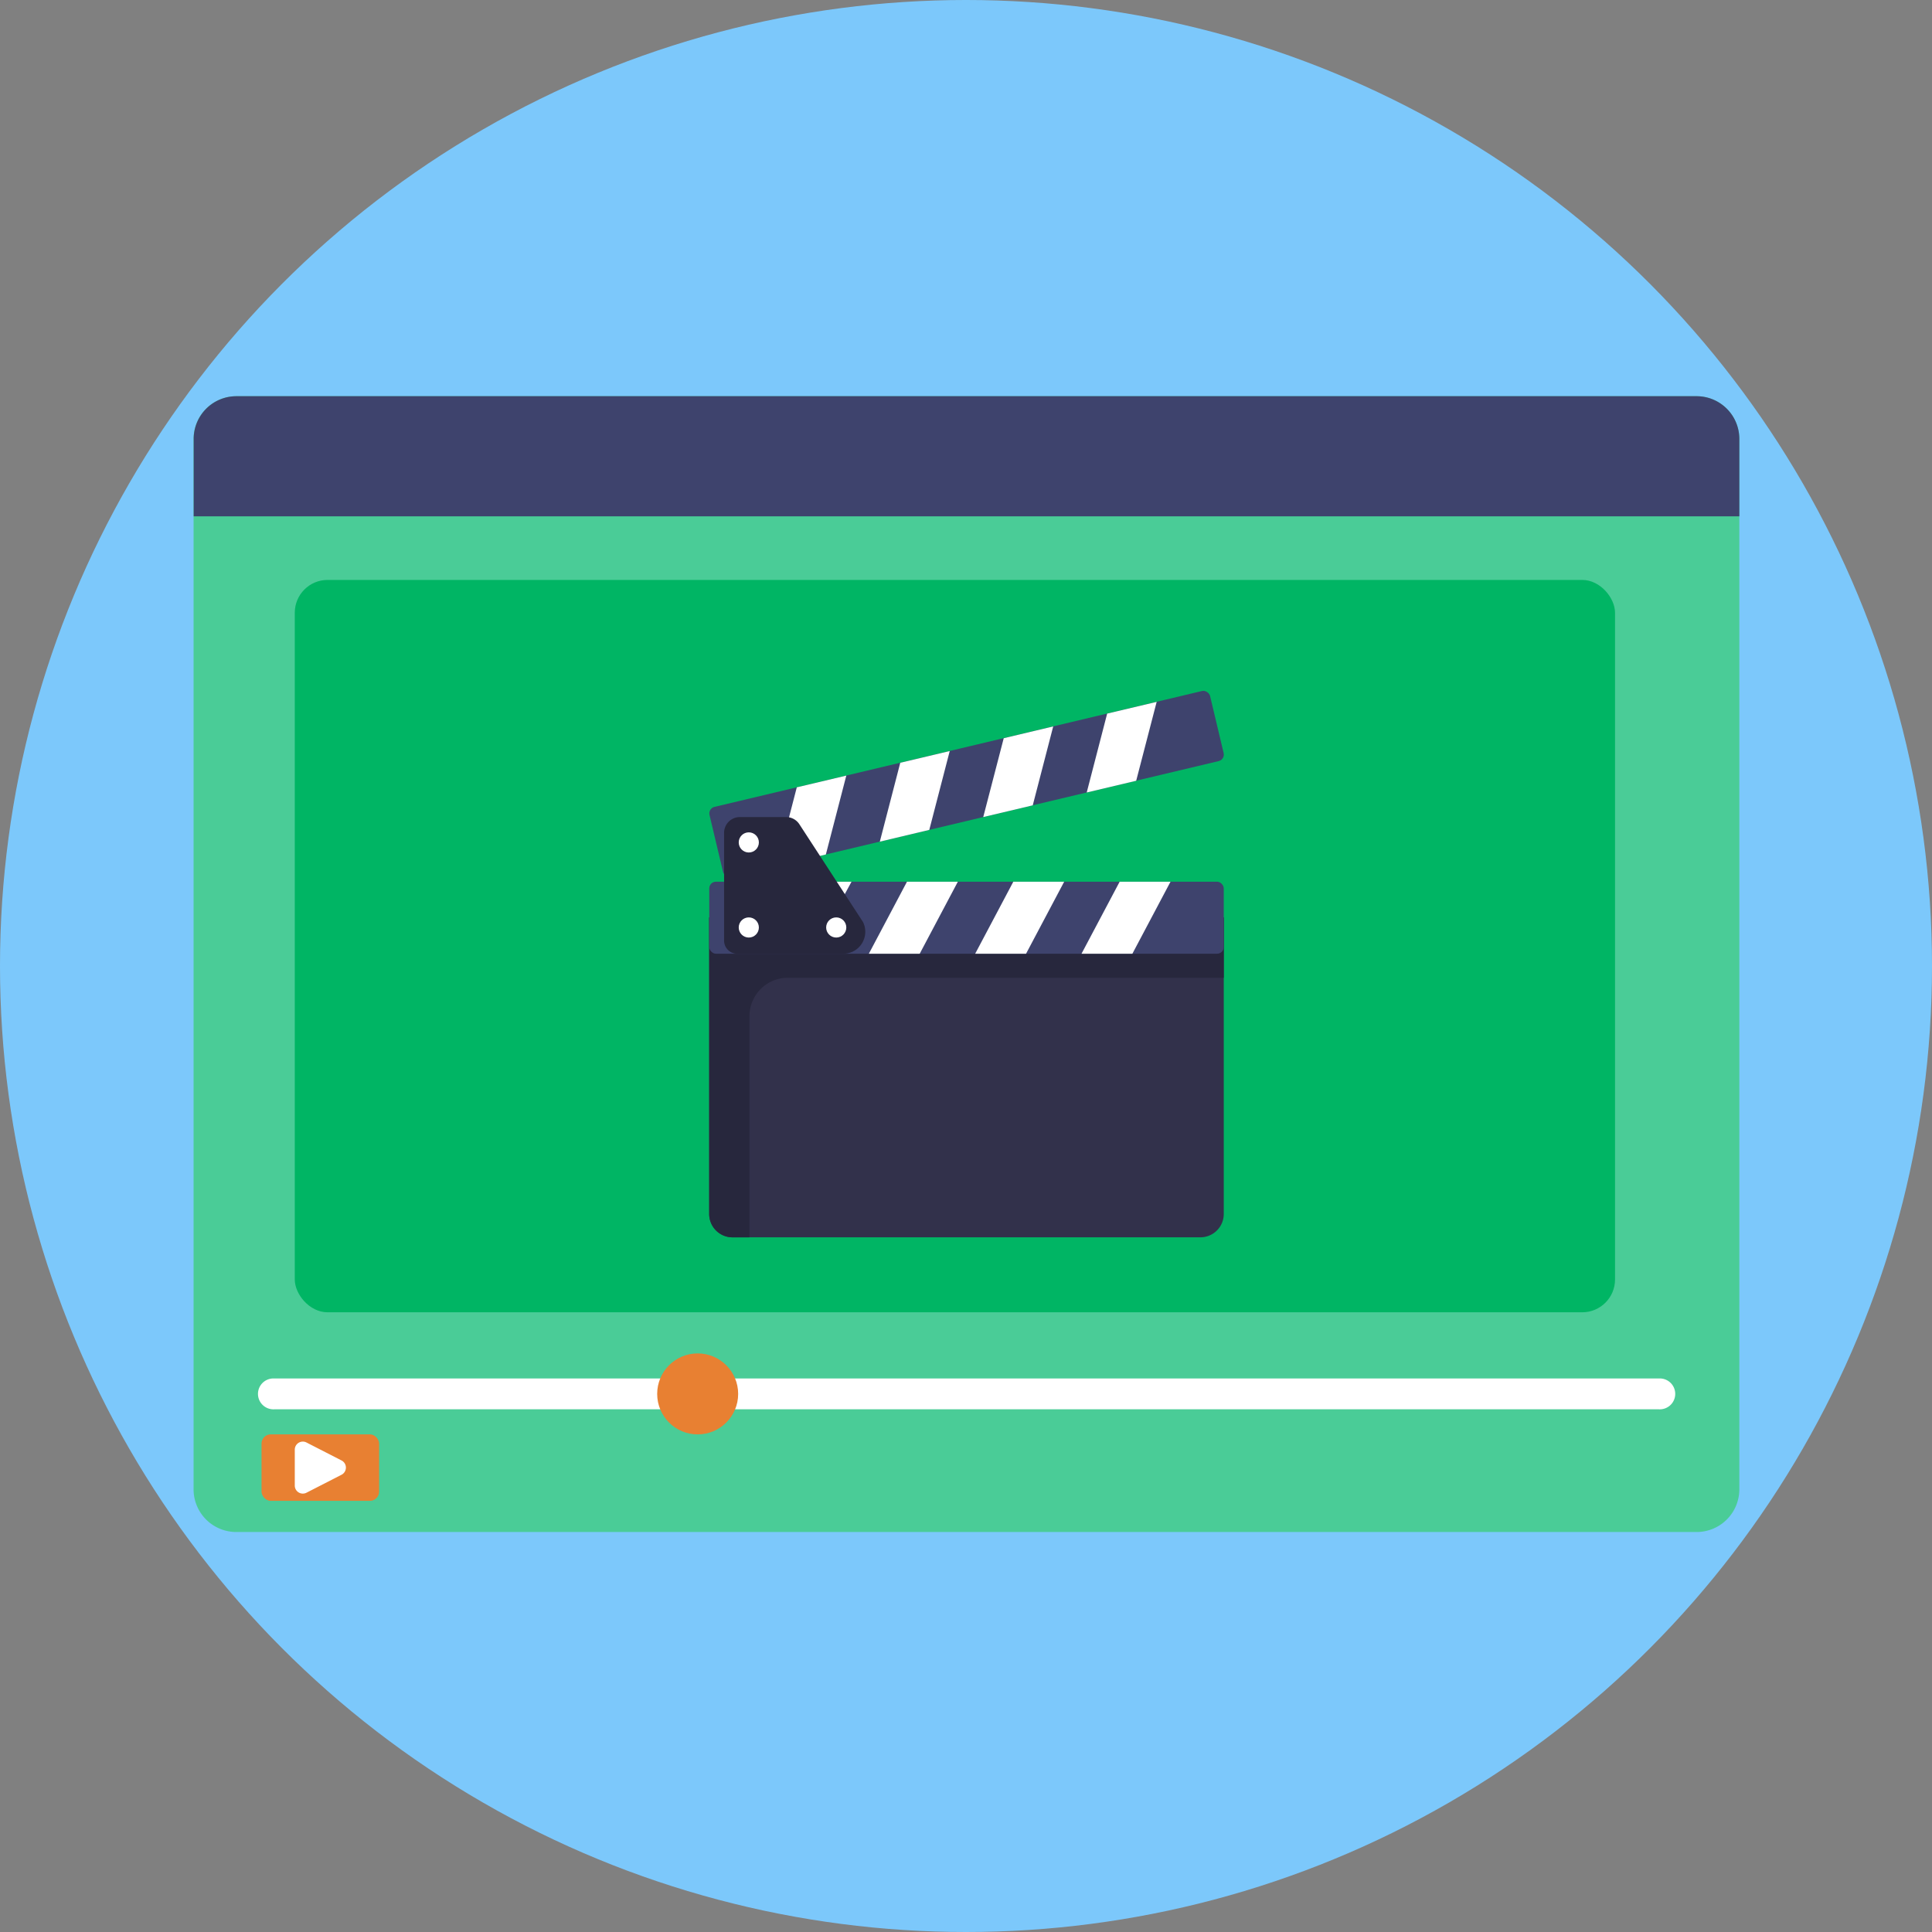 <svg xmlns="http://www.w3.org/2000/svg" viewBox="0 0 512 512"><rect x="0" y="0" width="512" height="512" fill="#808080" stroke="none"/><defs><style>.cls-1{fill:#7cc8fb;}.cls-2{fill:#4acc97;}.cls-3{fill:#00b564;}.cls-4{fill:#3e436d;}.cls-5{fill:#32314b;}.cls-6{fill:#27273d;}.cls-7{fill:#fff;}.cls-8{fill:#e88032;}</style></defs><title>Cinema</title><g id="BULINE"><circle class="cls-1" cx="256" cy="256" r="256"/></g><g id="Icons"><path class="cls-2" d="M460.94,116.33V394.68A11.32,11.32,0,0,1,449.62,406h-387a11.32,11.32,0,0,1-11.32-11.32V116.33A11.32,11.32,0,0,1,62.65,105h387A11.32,11.32,0,0,1,460.94,116.33Z"/><rect class="cls-3" x="78.12" y="153.69" width="349.88" height="194.08" rx="8.69"/><path class="cls-4" d="M460.94,116.33v20.51H51.33V116.33A11.32,11.32,0,0,1,62.65,105h387A11.32,11.32,0,0,1,460.94,116.33Z"/><path class="cls-5" d="M188,243.12H324.31a0,0,0,0,1,0,0v78.59a6.19,6.19,0,0,1-6.19,6.19h-124a6.19,6.19,0,0,1-6.19-6.19V243.12A0,0,0,0,1,188,243.12Z"/><path class="cls-6" d="M324.31,243.12v16H208.77a10.16,10.16,0,0,0-10.15,10.15v58.64h-4.48a6.19,6.19,0,0,1-6.18-6.19v-78.6Z"/><rect class="cls-4" x="187.96" y="233.66" width="136.35" height="19.09" rx="1.77"/><polygon class="cls-7" points="215.55 252.38 202.07 252.38 212.18 233.66 225.66 233.66 215.55 252.38"/><polygon class="cls-7" points="243.73 252.75 230.25 252.75 240.36 233.66 253.84 233.66 243.73 252.75"/><polygon class="cls-7" points="271.91 252.75 258.43 252.75 268.54 233.66 282.02 233.66 271.91 252.75"/><polygon class="cls-7" points="300.09 252.75 286.61 252.75 296.72 233.66 310.2 233.66 300.09 252.75"/><rect class="cls-4" x="187.96" y="198.24" width="136.35" height="19.09" rx="1.77" transform="translate(-41.09 64.84) rotate(-13.37)"/><polygon class="cls-7" points="218.86 226.45 205.74 229.56 211.16 208.65 224.28 205.54 218.86 226.45"/><polygon class="cls-7" points="246.27 219.93 233.16 223.05 238.58 202.14 251.69 199.03 246.27 219.93"/><polygon class="cls-7" points="273.69 213.42 260.57 216.53 266 195.63 279.11 192.51 273.69 213.42"/><polygon class="cls-7" points="301.1 206.91 287.99 210.02 293.41 189.11 306.53 186 301.1 206.91"/><path class="cls-6" d="M223.48,252.75H195.37a3.48,3.48,0,0,1-3.48-3.48V220.71a4.18,4.18,0,0,1,4.17-4.18h12.28a4.19,4.19,0,0,1,3.5,1.9l16.88,25.94A5.83,5.83,0,0,1,223.48,252.75Z"/><circle class="cls-7" cx="198.44" cy="245.79" r="2.67"/><circle class="cls-7" cx="198.44" cy="223.25" r="2.67"/><circle class="cls-7" cx="221.61" cy="245.79" r="2.67"/><path class="cls-7" d="M439.66,373.48h-367a4.09,4.09,0,1,1,0-8.17H439.66a4.09,4.09,0,1,1,0,8.17Z"/><circle class="cls-8" cx="184.89" cy="369.4" r="10.73"/><rect class="cls-8" x="69.31" y="380.12" width="31.16" height="17.62" rx="2.43"/><path class="cls-7" d="M78.12,384.18v9.5a2.13,2.13,0,0,0,3.11,1.9l9.27-4.75a2.13,2.13,0,0,0,0-3.8l-9.27-4.75A2.13,2.13,0,0,0,78.12,384.18Z"/></g></svg>